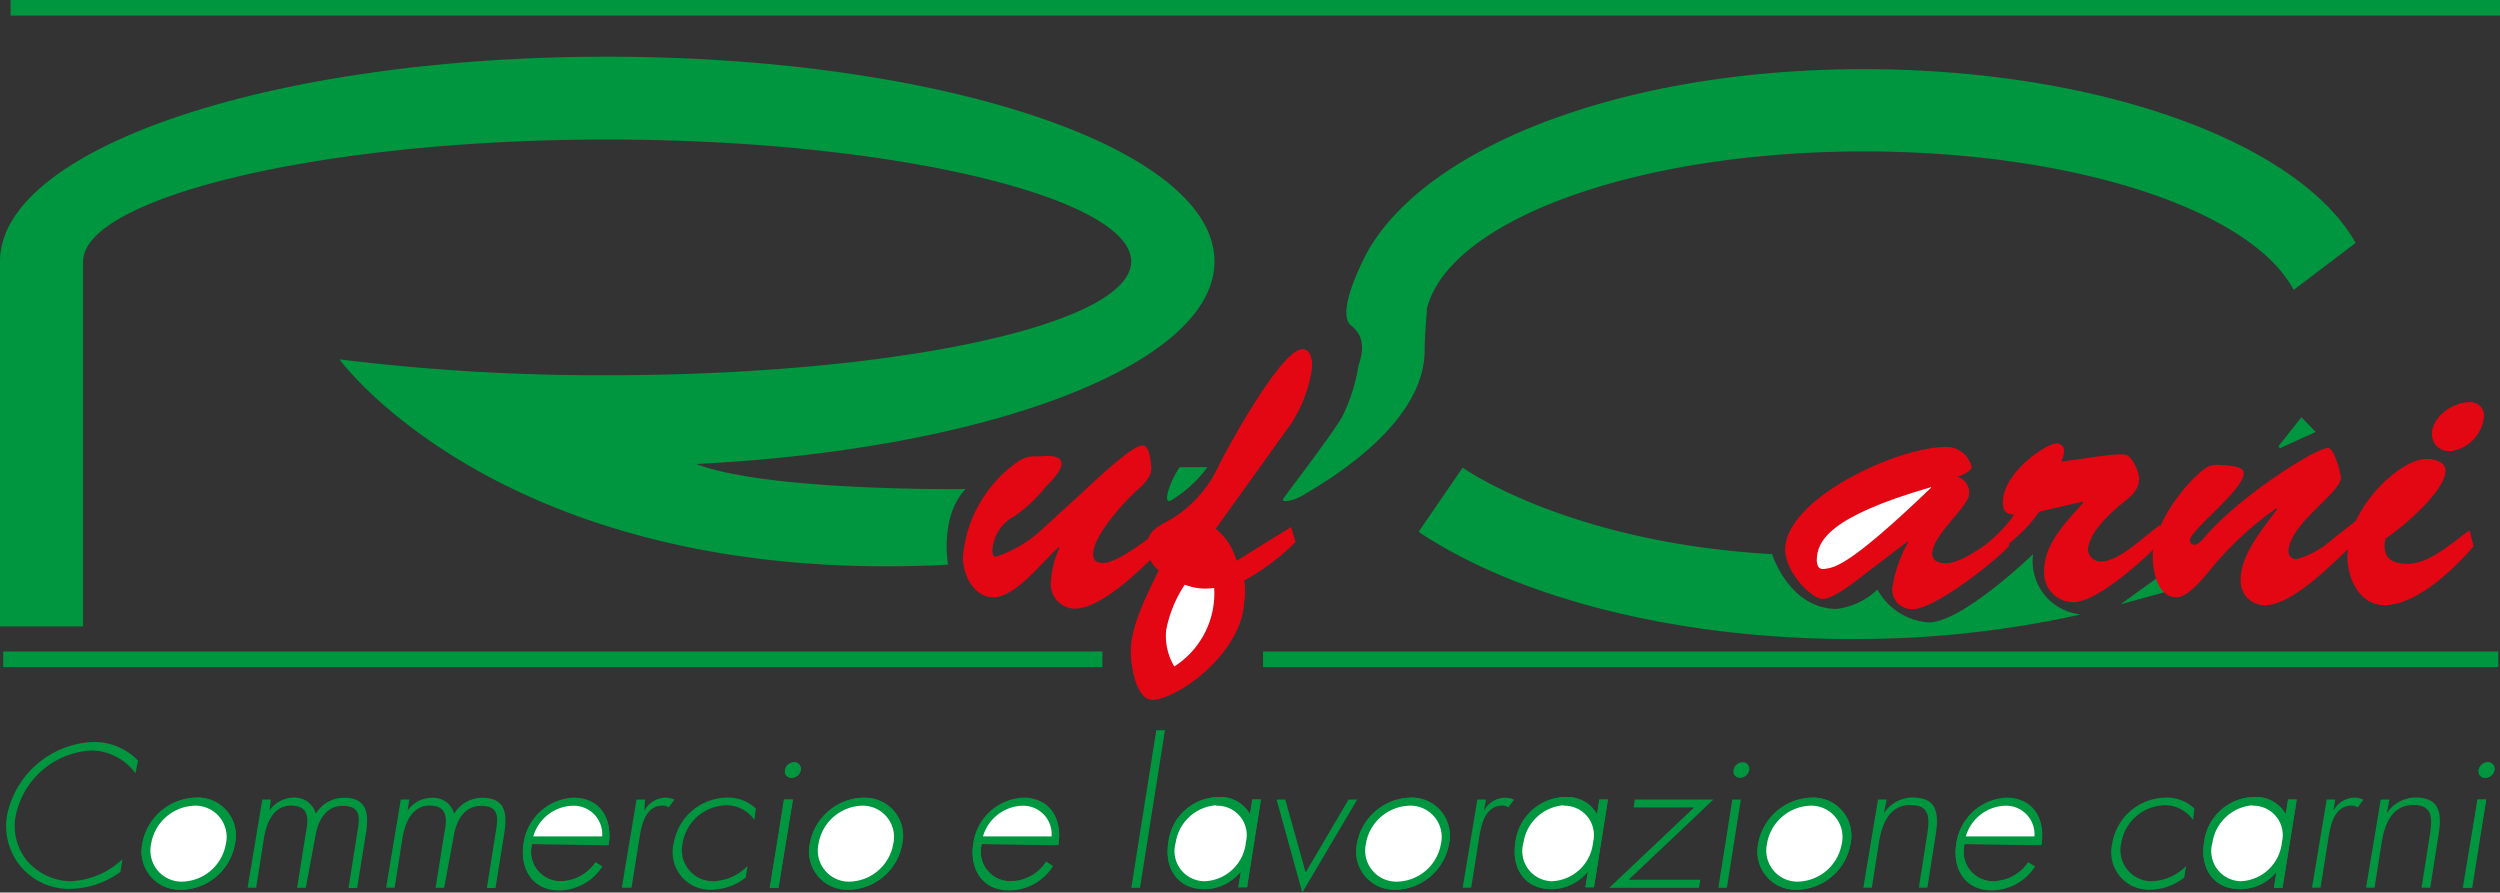 <svg id="Livello_1" data-name="Livello 1" xmlns="http://www.w3.org/2000/svg" viewBox="0 0 170.22 60.77"><rect x="0" y="0" width="170.22" height="60.77" fill="#333333" stroke="none"/><defs><style>.cls-1{fill:#009640;}.cls-2{fill:#fff;}.cls-3{fill:#e30613;}.cls-4{fill:none;stroke:#009640;stroke-miterlimit:3.86;stroke-width:1.06px;}</style></defs><title>rufcarni-logo</title><path class="cls-1" d="M85.85,54.44h-.58l-.16,1h0a2.31,2.31,0,0,0-2.13-1.17,3.49,3.49,0,0,0-3.43,3.1c-.28,1.75.64,3.17,2.46,3.17a3.21,3.21,0,0,0,2.48-1.21h0l-.17,1.08h.59Z"/><path class="cls-1" d="M109.48,54.44h-.58l-.16,1h0a2.31,2.31,0,0,0-2.13-1.17,3.49,3.49,0,0,0-3.43,3.1c-.28,1.75.64,3.17,2.46,3.17a3.21,3.21,0,0,0,2.48-1.21h0l-.17,1.08h.58Z"/><path class="cls-1" d="M156.38,54.44h-.59l-.16,1h0a2.31,2.31,0,0,0-2.13-1.17,3.49,3.49,0,0,0-3.43,3.1c-.28,1.75.64,3.17,2.46,3.17A3.21,3.21,0,0,0,155,59.37h0l-.17,1.08h.58Z"/><path class="cls-1" d="M9.4,51.79a4.15,4.15,0,0,0-3-1.27,6.23,6.23,0,0,0-5.92,5,4.27,4.27,0,0,0,4.31,5A5.9,5.9,0,0,0,8.2,59.36l.14-.86A5.5,5.5,0,0,1,4.81,60a4,4,0,0,1-2.93-1.35,3.71,3.71,0,0,1-.83-3A5.55,5.55,0,0,1,6.22,51.1a3.75,3.75,0,0,1,3,1.55Z"/><path class="cls-1" d="M13.18,54.86a2.13,2.13,0,0,1,2.2,2.6,3.1,3.1,0,0,1-3,2.57,2.12,2.12,0,0,1-2.09-2.57,3.1,3.1,0,0,1,2.91-2.6m.12-.55a3.8,3.8,0,0,0-3.62,3.15,2.6,2.6,0,0,0,2.63,3.12A3.76,3.76,0,0,0,16,57.44a2.58,2.58,0,0,0-2.66-3.13"/><path class="cls-1" d="M13.3,54.31a3.8,3.8,0,0,0-3.62,3.15,2.6,2.6,0,0,0,2.63,3.12A3.76,3.76,0,0,0,16,57.44a2.58,2.58,0,0,0-2.66-3.13"/><path class="cls-2" d="M13.18,54.86a2.13,2.13,0,0,1,2.2,2.6,3.1,3.1,0,0,1-3,2.57,2.12,2.12,0,0,1-2.09-2.57,3.1,3.1,0,0,1,2.91-2.6"/><path class="cls-1" d="M18.44,54.44h-.58l-1,6h.58l.52-3.3c.15-1,.6-2.29,1.86-2.29s1.19.95,1,1.89l-.59,3.71h.59L21.46,57c.16-1,.64-2.13,1.88-2.13s1.16.82,1,1.74l-.61,3.85h.59l.6-3.77c.21-1.31.06-2.37-1.49-2.37a2.23,2.23,0,0,0-1.93,1.09A1.46,1.46,0,0,0,20,54.31a2,2,0,0,0-1.65.88h0Z"/><path class="cls-1" d="M27.87,54.44h-.58l-1,6h.58l.52-3.3c.15-1,.6-2.29,1.86-2.29s1.19.95,1,1.89l-.59,3.71h.58L30.88,57c.16-1,.64-2.13,1.88-2.13s1.16.82,1,1.74l-.61,3.85h.59l.6-3.77c.21-1.31.06-2.37-1.49-2.37a2.23,2.23,0,0,0-1.93,1.09,1.46,1.46,0,0,0-1.52-1.09,2,2,0,0,0-1.65.88h0Z"/><path class="cls-1" d="M36.31,57A2.89,2.89,0,0,1,39,54.86a1.94,1.94,0,0,1,2,2.09Zm5.13.55c.29-1.73-.56-3.19-2.38-3.19a3.59,3.59,0,0,0-3.41,3.12c-.27,1.7.63,3.15,2.41,3.15A3.53,3.53,0,0,0,41,59l-.45-.29A2.91,2.91,0,0,1,38.23,60a2,2,0,0,1-2-2.53Z"/><path class="cls-1" d="M41.44,57.5c.29-1.73-.56-3.19-2.38-3.19a3.59,3.59,0,0,0-3.41,3.12c-.27,1.7.63,3.15,2.41,3.15A3.53,3.53,0,0,0,41,59l-.45-.29A2.91,2.91,0,0,1,38.23,60a2,2,0,0,1-2-2.53Z"/><path class="cls-2" d="M36.31,56.95A2.89,2.89,0,0,1,39,54.86a1.94,1.94,0,0,1,2,2.09Z"/><path class="cls-1" d="M43.92,54.44h-.58l-1,6H43l.49-3.07c.14-.88.32-2.52,1.64-2.52a.71.71,0,0,1,.4.12l.39-.52a1.37,1.37,0,0,0-.61-.14,1.66,1.66,0,0,0-1.44.91h0Z"/><path class="cls-1" d="M51.46,55.05a2.72,2.72,0,0,0-2-.74,3.72,3.72,0,0,0-3.59,3.12,2.55,2.55,0,0,0,2.58,3.15,3.84,3.84,0,0,0,2.32-.83l.13-.79A3.43,3.43,0,0,1,48.54,60a2.12,2.12,0,0,1-2.06-2.6,3.09,3.09,0,0,1,2.89-2.57,2.33,2.33,0,0,1,2,1Z"/><path class="cls-1" d="M54.07,51.9a.65.65,0,0,0-.62.53.44.44,0,0,0,.45.53.64.64,0,0,0,.62-.53.45.45,0,0,0-.45-.53M54,54.44h-.59l-1,6H53Z"/><polygon class="cls-1" points="53.96 54.44 53.37 54.44 52.42 60.45 53.01 60.45 53.96 54.44"/><path class="cls-1" d="M54.07,51.9a.65.65,0,0,0-.62.53.44.44,0,0,0,.45.53.64.64,0,0,0,.62-.53.45.45,0,0,0-.45-.53"/><path class="cls-1" d="M58.62,54.86a2.13,2.13,0,0,1,2.2,2.6,3.11,3.11,0,0,1-3,2.57,2.12,2.12,0,0,1-2.09-2.57,3.1,3.1,0,0,1,2.91-2.6m.13-.55a3.81,3.81,0,0,0-3.62,3.15,2.6,2.6,0,0,0,2.63,3.12,3.77,3.77,0,0,0,3.66-3.13,2.59,2.59,0,0,0-2.66-3.13"/><path class="cls-1" d="M58.75,54.31a3.81,3.81,0,0,0-3.62,3.15,2.6,2.6,0,0,0,2.63,3.12,3.77,3.77,0,0,0,3.66-3.13,2.59,2.59,0,0,0-2.66-3.13"/><path class="cls-2" d="M58.62,54.86a2.13,2.13,0,0,1,2.2,2.6,3.1,3.1,0,0,1-3,2.57,2.12,2.12,0,0,1-2.09-2.57,3.1,3.1,0,0,1,2.91-2.6"/><path class="cls-1" d="M66.93,57a2.89,2.89,0,0,1,2.67-2.09,1.94,1.94,0,0,1,2,2.09Zm5.13.55c.29-1.73-.56-3.19-2.38-3.19a3.59,3.59,0,0,0-3.41,3.12c-.27,1.7.63,3.15,2.41,3.15a3.54,3.54,0,0,0,3-1.63l-.45-.29A2.91,2.91,0,0,1,68.85,60a2,2,0,0,1-2-2.53Z"/><path class="cls-1" d="M72.06,57.5c.29-1.73-.56-3.19-2.38-3.19a3.59,3.59,0,0,0-3.41,3.12c-.27,1.7.63,3.15,2.41,3.15a3.54,3.54,0,0,0,3-1.63l-.45-.29A2.91,2.91,0,0,1,68.85,60a2,2,0,0,1-2-2.53Z"/><path class="cls-2" d="M66.93,56.95a2.89,2.89,0,0,1,2.67-2.09,1.94,1.94,0,0,1,2,2.09Z"/><polygon class="cls-1" points="79.32 49.72 78.73 49.72 77.03 60.45 77.62 60.45 79.32 49.72"/><path class="cls-1" d="M85.85,54.44h-.58l-.16,1h0a2.31,2.31,0,0,0-2.13-1.17,3.49,3.49,0,0,0-3.43,3.1c-.28,1.75.64,3.17,2.46,3.17a3.21,3.21,0,0,0,2.48-1.21h0l-.17,1.08h.59Zm-3,.42a2,2,0,0,1,2,2.48A2.94,2.94,0,0,1,82.05,60a2.05,2.05,0,0,1-2-2.62,3,3,0,0,1,2.73-2.55"/><path class="cls-2" d="M82.83,54.86a2,2,0,0,1,2,2.48A2.94,2.94,0,0,1,82.05,60a2.05,2.05,0,0,1-2-2.62,3,3,0,0,1,2.73-2.55"/><polygon class="cls-1" points="87.51 54.44 86.92 54.44 88.67 60.77 92.41 54.44 91.82 54.44 88.9 59.4 87.51 54.44"/><path class="cls-1" d="M95.91,54.86a2.13,2.13,0,0,1,2.2,2.6,3.1,3.1,0,0,1-3,2.57A2.12,2.12,0,0,1,93,57.46a3.1,3.1,0,0,1,2.91-2.6m.12-.55a3.8,3.8,0,0,0-3.62,3.15A2.6,2.6,0,0,0,95,60.58a3.77,3.77,0,0,0,3.66-3.13A2.59,2.59,0,0,0,96,54.31"/><path class="cls-1" d="M96,54.31a3.8,3.8,0,0,0-3.62,3.15A2.6,2.6,0,0,0,95,60.58a3.77,3.77,0,0,0,3.66-3.13A2.59,2.59,0,0,0,96,54.31"/><path class="cls-2" d="M95.91,54.86a2.13,2.13,0,0,1,2.2,2.6,3.1,3.1,0,0,1-3,2.57A2.12,2.12,0,0,1,93,57.46a3.1,3.1,0,0,1,2.91-2.6"/><path class="cls-1" d="M101.18,54.44h-.59l-1,6h.58l.49-3.07c.14-.88.32-2.52,1.64-2.52a.7.7,0,0,1,.4.12l.39-.52a1.36,1.36,0,0,0-.61-.14,1.66,1.66,0,0,0-1.45.91h0Z"/><path class="cls-1" d="M109.48,54.44h-.58l-.16,1h0a2.31,2.31,0,0,0-2.13-1.17,3.49,3.49,0,0,0-3.43,3.1c-.28,1.75.64,3.17,2.46,3.17a3.21,3.21,0,0,0,2.48-1.21h0l-.17,1.08h.58Zm-3,.42a2,2,0,0,1,2,2.48A2.94,2.94,0,0,1,105.68,60a2.05,2.05,0,0,1-1.95-2.62,3,3,0,0,1,2.73-2.55"/><path class="cls-2" d="M106.47,54.86a2,2,0,0,1,2,2.48A2.94,2.94,0,0,1,105.68,60a2.05,2.05,0,0,1-1.95-2.62,3,3,0,0,1,2.73-2.55"/><polygon class="cls-1" points="110.89 59.9 116.66 54.44 111.31 54.44 111.23 54.98 115.35 54.98 109.57 60.45 115.68 60.45 115.77 59.9 110.89 59.9"/><polygon class="cls-1" points="118.53 54.44 117.95 54.44 117 60.45 117.58 60.45 118.53 54.44"/><path class="cls-1" d="M118.65,51.9a.65.65,0,0,0-.62.53.44.44,0,0,0,.45.53.64.64,0,0,0,.62-.53.44.44,0,0,0-.45-.53"/><path class="cls-1" d="M123.2,54.86a2.13,2.13,0,0,1,2.2,2.6,3.11,3.11,0,0,1-3,2.57,2.12,2.12,0,0,1-2.09-2.57,3.1,3.1,0,0,1,2.91-2.6m.13-.55a3.8,3.8,0,0,0-3.62,3.15,2.6,2.6,0,0,0,2.63,3.12A3.77,3.77,0,0,0,126,57.44a2.59,2.59,0,0,0-2.66-3.13"/><path class="cls-1" d="M123.32,54.31a3.8,3.8,0,0,0-3.62,3.15,2.6,2.6,0,0,0,2.63,3.12A3.77,3.77,0,0,0,126,57.44a2.59,2.59,0,0,0-2.66-3.13"/><path class="cls-2" d="M123.2,54.86a2.13,2.13,0,0,1,2.2,2.6,3.11,3.11,0,0,1-3,2.57,2.12,2.12,0,0,1-2.09-2.57,3.1,3.1,0,0,1,2.91-2.6"/><path class="cls-1" d="M128.46,54.44h-.59l-1,6h.58l.47-3c.19-1.22.66-2.63,2.17-2.63,1.31,0,1.3.88,1.13,2l-.57,3.63h.58l.57-3.63c.25-1.55,0-2.51-1.58-2.51a2.37,2.37,0,0,0-1.95,1.07h0Z"/><path class="cls-1" d="M133.85,57a2.89,2.89,0,0,1,2.67-2.09,2,2,0,0,1,2,2.09Zm5.13.55c.29-1.73-.56-3.19-2.38-3.19a3.59,3.59,0,0,0-3.41,3.12c-.27,1.7.63,3.15,2.41,3.15A3.53,3.53,0,0,0,138.55,59l-.45-.29A2.92,2.92,0,0,1,135.77,60a2,2,0,0,1-2-2.53Z"/><path class="cls-1" d="M139,57.5c.29-1.73-.56-3.19-2.38-3.19a3.59,3.59,0,0,0-3.41,3.12c-.27,1.7.63,3.15,2.41,3.15A3.53,3.53,0,0,0,138.55,59l-.45-.29A2.92,2.92,0,0,1,135.77,60a2,2,0,0,1-2-2.53Z"/><path class="cls-2" d="M133.85,56.95a2.89,2.89,0,0,1,2.67-2.09,1.94,1.94,0,0,1,2,2.09Z"/><path class="cls-1" d="M149.41,55.05a2.72,2.72,0,0,0-2-.74,3.72,3.72,0,0,0-3.59,3.12,2.55,2.55,0,0,0,2.58,3.15,3.84,3.84,0,0,0,2.32-.83l.13-.79A3.43,3.43,0,0,1,146.49,60a2.12,2.12,0,0,1-2.06-2.6,3.08,3.08,0,0,1,2.89-2.57,2.33,2.33,0,0,1,2,1Z"/><path class="cls-1" d="M156.38,54.44h-.59l-.16,1h0a2.31,2.31,0,0,0-2.13-1.17,3.49,3.49,0,0,0-3.43,3.1c-.28,1.75.64,3.17,2.46,3.17A3.21,3.21,0,0,0,155,59.37h0l-.17,1.08h.58Zm-3,.42a2,2,0,0,1,2,2.48A2.94,2.94,0,0,1,152.59,60a2.05,2.05,0,0,1-1.95-2.62,3,3,0,0,1,2.73-2.55"/><path class="cls-2" d="M153.37,54.86a2,2,0,0,1,2,2.48A2.94,2.94,0,0,1,152.59,60a2.05,2.05,0,0,1-1.95-2.62,3,3,0,0,1,2.73-2.55"/><path class="cls-1" d="M159,54.44h-.58l-1,6H158l.49-3.07c.14-.88.32-2.52,1.64-2.52a.71.71,0,0,1,.4.12l.39-.52a1.36,1.36,0,0,0-.61-.14,1.65,1.65,0,0,0-1.44.91h0Z"/><path class="cls-1" d="M162.69,54.44h-.59l-1,6h.58l.47-3c.19-1.22.66-2.63,2.17-2.63,1.31,0,1.3.88,1.13,2l-.57,3.63h.59l.57-3.63c.25-1.55,0-2.51-1.58-2.51a2.38,2.38,0,0,0-1.95,1.07h0Z"/><path class="cls-1" d="M169.39,51.9a.65.65,0,0,0-.62.53.44.44,0,0,0,.45.53.64.64,0,0,0,.62-.53.44.44,0,0,0-.45-.53m-.11,2.54h-.59l-1,6h.58Z"/><polygon class="cls-1" points="169.28 54.44 168.69 54.44 167.74 60.45 168.33 60.45 169.28 54.44"/><path class="cls-1" d="M169.39,51.9a.65.65,0,0,0-.62.53.44.44,0,0,0,.45.53.64.64,0,0,0,.62-.53.45.45,0,0,0-.45-.53"/><path class="cls-3" d="M87.9,28.84A9.35,9.35,0,0,0,89.33,25c0-.44-.05-1.21-.66-1.21-1.4,0-5,6.55-5.66,7.89a8.34,8.34,0,0,1-3.36,3.74c-.8.44-1.54.74-1.54,1.84a2.18,2.18,0,0,0,.8,1.57C78.16,40.4,77,42.57,77,44.36c0,.91.36,3.47,1.62,3.27,2-.3,5.89-3.33,6.08-6.6a4.6,4.6,0,0,0,0-1.51A15.71,15.71,0,0,0,88.2,36.9l-.3-1L84.19,38.2A4.21,4.21,0,0,0,82.76,36Z"/><path class="cls-1" d="M47.43,31.59c19.95-1,35.26-6.79,35.26-13.79,0-7.7-18.52-13.94-41.36-13.94S0,10.1,0,17.8V42.65H5.66V17.8c0-4.28,15.94-8.3,35.66-8.3s35.7,4,35.7,8.3-16,7.75-35.7,7.75a144.77,144.77,0,0,1-18.2-1.08S34.37,40,64.55,38.45c0,0-.59-3.27,1.19-5.15,0,0-13.43.17-18.31-1.7"/><path class="cls-1" d="M97.13,21.11c1.41-6.06,14.18-10.8,29.76-10.8,14.39,0,26.4,4,29.28,9.43l4.22-3.2C156.56,9.74,143,4.71,126.89,4.71c-16.58,0-29.77,5.34-33.77,12.41,0,0-2.29,4.16-1.11,5.06s.6,2.34.48,2.74a12,12,0,0,1-1.11,3.47c-.79,1.35-3.8,5.24-4,5.57s.79.13,1.49-.33S97,29.17,97,23.86c0-1,.16-2.76.16-2.76"/><path class="cls-1" d="M79.7,34.09c-.63.27.14-1.7.64-2.28h1.87a8.44,8.44,0,0,1-2.51,2.28"/><path class="cls-1" d="M141.61,41.85a70.61,70.61,0,0,1-15.49,1.66c-12.16,0-22.92-2.88-29.53-7.3l3-4.37s7.15,5.11,21.07,5.89c0,0,1.16,3.73,4.41,3.73a4.89,4.89,0,0,0,2.76-1.32,4.32,4.32,0,0,0,3.49,2.24c2.3,0,7.11-4.65,7.11-4.65a3.63,3.63,0,0,0,3.14,4.09Z"/><polygon class="cls-1" points="144.38 41.15 146.98 39.27 147.59 40.26 144.38 41.15"/><polygon class="cls-1" points="155.14 30.38 156.7 28.41 157.67 29.41 155.23 30.52 155.14 30.38"/><path class="cls-4" d="M86,44.89H170.1M.22,44.89H75.06M.72.53H170.22"/><path class="cls-3" d="M71.09,35.91a8.48,8.48,0,0,1-3.3,2c-.19,0-.22-.27-.22-.41a2.78,2.78,0,0,1,1.51-2.36,9.58,9.58,0,0,0,2.12-2c.28-.27,1-1,1.07-1.48.11-.83-1.29-.58-1.68-.58a1.85,1.85,0,0,0-1.21.3,8.81,8.81,0,0,0-3.82,6.57c0,1.18.74,2.72,2.09,2.72,1.51,0,3.36-2.48,4.43-3.41l.05.05a6.5,6.5,0,0,0-.58,2.31,1.67,1.67,0,0,0,1.62,1.82c2,0,5-3.16,6.35-4.51l-.16-1.18c-.83.66-3.19,2.58-4.24,2.58-.44,0-.69-.16-.69-.6,0-1.24,2-3.41,2.83-4.21.44-.39,1.18-1,1.13-1.68-.11-1.43-.41-1.51-.63-1.51-.69,0-3.41,2.59-4,3.14Z"/><path class="cls-3" d="M87.9,28.84A9.35,9.35,0,0,0,89.33,25c0-.44-.05-1.21-.66-1.21-1.4,0-5,6.55-5.67,7.89a8.33,8.33,0,0,1-3.36,3.74c-.8.44-1.54.74-1.54,1.84a2.18,2.18,0,0,0,.8,1.57C78.16,40.4,77,42.57,77,44.36c0,.91.36,3.47,1.62,3.28,2-.3,5.89-3.33,6.08-6.6a4.6,4.6,0,0,0,0-1.51A15.71,15.71,0,0,0,88.2,36.9l-.3-1L84.19,38.2A4.21,4.21,0,0,0,82.76,36ZM79.95,45.37a4.07,4.07,0,0,1-.55-2.45,8.36,8.36,0,0,1,1.27-3.11,3.86,3.86,0,0,0,2,.22,5.91,5.91,0,0,1-2.7,5.34"/><path class="cls-2" d="M79.95,45.37a4.07,4.07,0,0,1-.55-2.45,8.36,8.36,0,0,1,1.27-3.11,3.86,3.86,0,0,0,2,.22,5.91,5.91,0,0,1-2.7,5.34"/><path class="cls-3" d="M129.88,36.86l.06.05A9,9,0,0,0,128.86,40a1.32,1.32,0,0,0,1.39,1.46c1.42,0,5.31-3,6.55-4.3l-.23-1c-1.25.8-2.9,2.21-4.12,2.21-.46,0-.9-.19-.9-.66,0-1.3,2.52-3.23,2.52-4.11a1.11,1.11,0,0,0-.84-1.13c.26-.08,1-.36,1-.69a1.76,1.76,0,0,0-1.88-1.32c-3.36.08-10.9,3.61-10.79,7.06.06,1.43,1.74,3.25,2.55,3.25s2.52-1.43,3.07-1.85Zm1.57-3.72.06.05c-5.74,5.52-6.64,5.43-7.22,5.54s-.55-.41-.58-.55c0-1.35.84-3,7.74-5"/><path class="cls-3" d="M129.88,36.86l.06.05A9,9,0,0,0,128.86,40a1.32,1.32,0,0,0,1.39,1.46c1.42,0,5.31-3,6.55-4.3l-.23-1c-1.25.8-2.9,2.2-4.12,2.2-.46,0-.9-.19-.9-.66,0-1.3,2.52-3.23,2.52-4.11a1.11,1.11,0,0,0-.84-1.13c.26-.08,1-.36,1-.69a1.76,1.76,0,0,0-1.88-1.33c-3.36.08-10.9,3.61-10.79,7.06.06,1.43,1.74,3.25,2.55,3.25s2.52-1.43,3.07-1.85Z"/><path class="cls-3" d="M141.79,34.16l.06.06c-1.16,1.32-2.67,2.78-2.67,4.66a2,2,0,0,0,2,2.12c1.65,0,5-3.06,6.09-4.25l-.2-1c-1,.69-2.78,2.48-4,2.48a.87.87,0,0,1-.9-.77c0-1.1,1.42-2.45,2.26-3.14.67-.52,1.22-.94,1.22-1.79a2.69,2.69,0,0,0-.7-1.46c-.29-.33-1.88,0-4.61.36a1.79,1.79,0,0,0,.2-.77.5.5,0,0,0-.52-.47c-.7,0-3.65,2-3.65,4,0,.58.17.8.78.85a9.83,9.83,0,0,1-1.91,2l.12,1.22c1.25-1.19,2.46-1.9,3.48-3.42Z"/><path class="cls-3" d="M158.83,36.7a6.15,6.15,0,0,1-2.49,1.38.53.53,0,0,1-.52-.5c0-1.9,3.57-4,3.57-5.07a6.21,6.21,0,0,0-.43-1.49c-.17-.39-.35-.52-.46-.52-.84,0-6.18,3.39-8.5,6.2-.12.14-.38.39-.58.39a.31.31,0,0,1-.32-.3c0-.66,3.66-3.45,3.66-4.52,0-.16.14-.55-1.6-.61A1.49,1.49,0,0,0,150,32c-1.68,1.35-3.51,4.14-3.42,6,0,.94.35,2.67,1.62,2.67.78,0,1.86-1.35,2.29-1.88A22.65,22.65,0,0,1,155,34.6l.06.05c-.93,1.27-2.49,3.09-2.49,4.74a1.64,1.64,0,0,0,1.62,1.82c2.12,0,5.1-3.39,6.64-4.69l-.23-1.21Z"/><path class="cls-3" d="M166.8,30.71a2.6,2.6,0,0,0,2.32-2.45.9.9,0,0,0-1-.86c-1.13,0-2.52,1-2.52,2.12a1.13,1.13,0,0,0,1.16,1.18m1.36,5.43c-1.16.8-2.67,2.26-4.2,2.26-1.33,0-1.77-.61-1.54-1.74,1.22-.8,4.09-3.26,4.09-4.63,0-.61-.78-.77-1.28-.77-1.74,0-5.36,3.28-5.36,6.65,0,1.41.78,3.28,2.49,3.28,2.2,0,4.75-2.48,6.06-4Z"/><path class="cls-3" d="M168.16,36.15c-1.16.8-2.67,2.26-4.2,2.26-1.33,0-1.77-.61-1.54-1.74,1.22-.8,4.09-3.26,4.09-4.63,0-.61-.78-.77-1.28-.77-1.74,0-5.36,3.28-5.36,6.65,0,1.41.78,3.28,2.49,3.28,2.2,0,4.75-2.48,6.06-4Z"/><path class="cls-3" d="M166.8,30.71a2.6,2.6,0,0,0,2.32-2.45.9.9,0,0,0-1-.86c-1.13,0-2.52,1-2.52,2.12a1.13,1.13,0,0,0,1.16,1.19"/><path class="cls-2" d="M131.44,33.14l.06.05c-5.74,5.52-6.64,5.43-7.22,5.54s-.55-.41-.58-.55c0-1.35.84-3,7.74-5"/></svg>